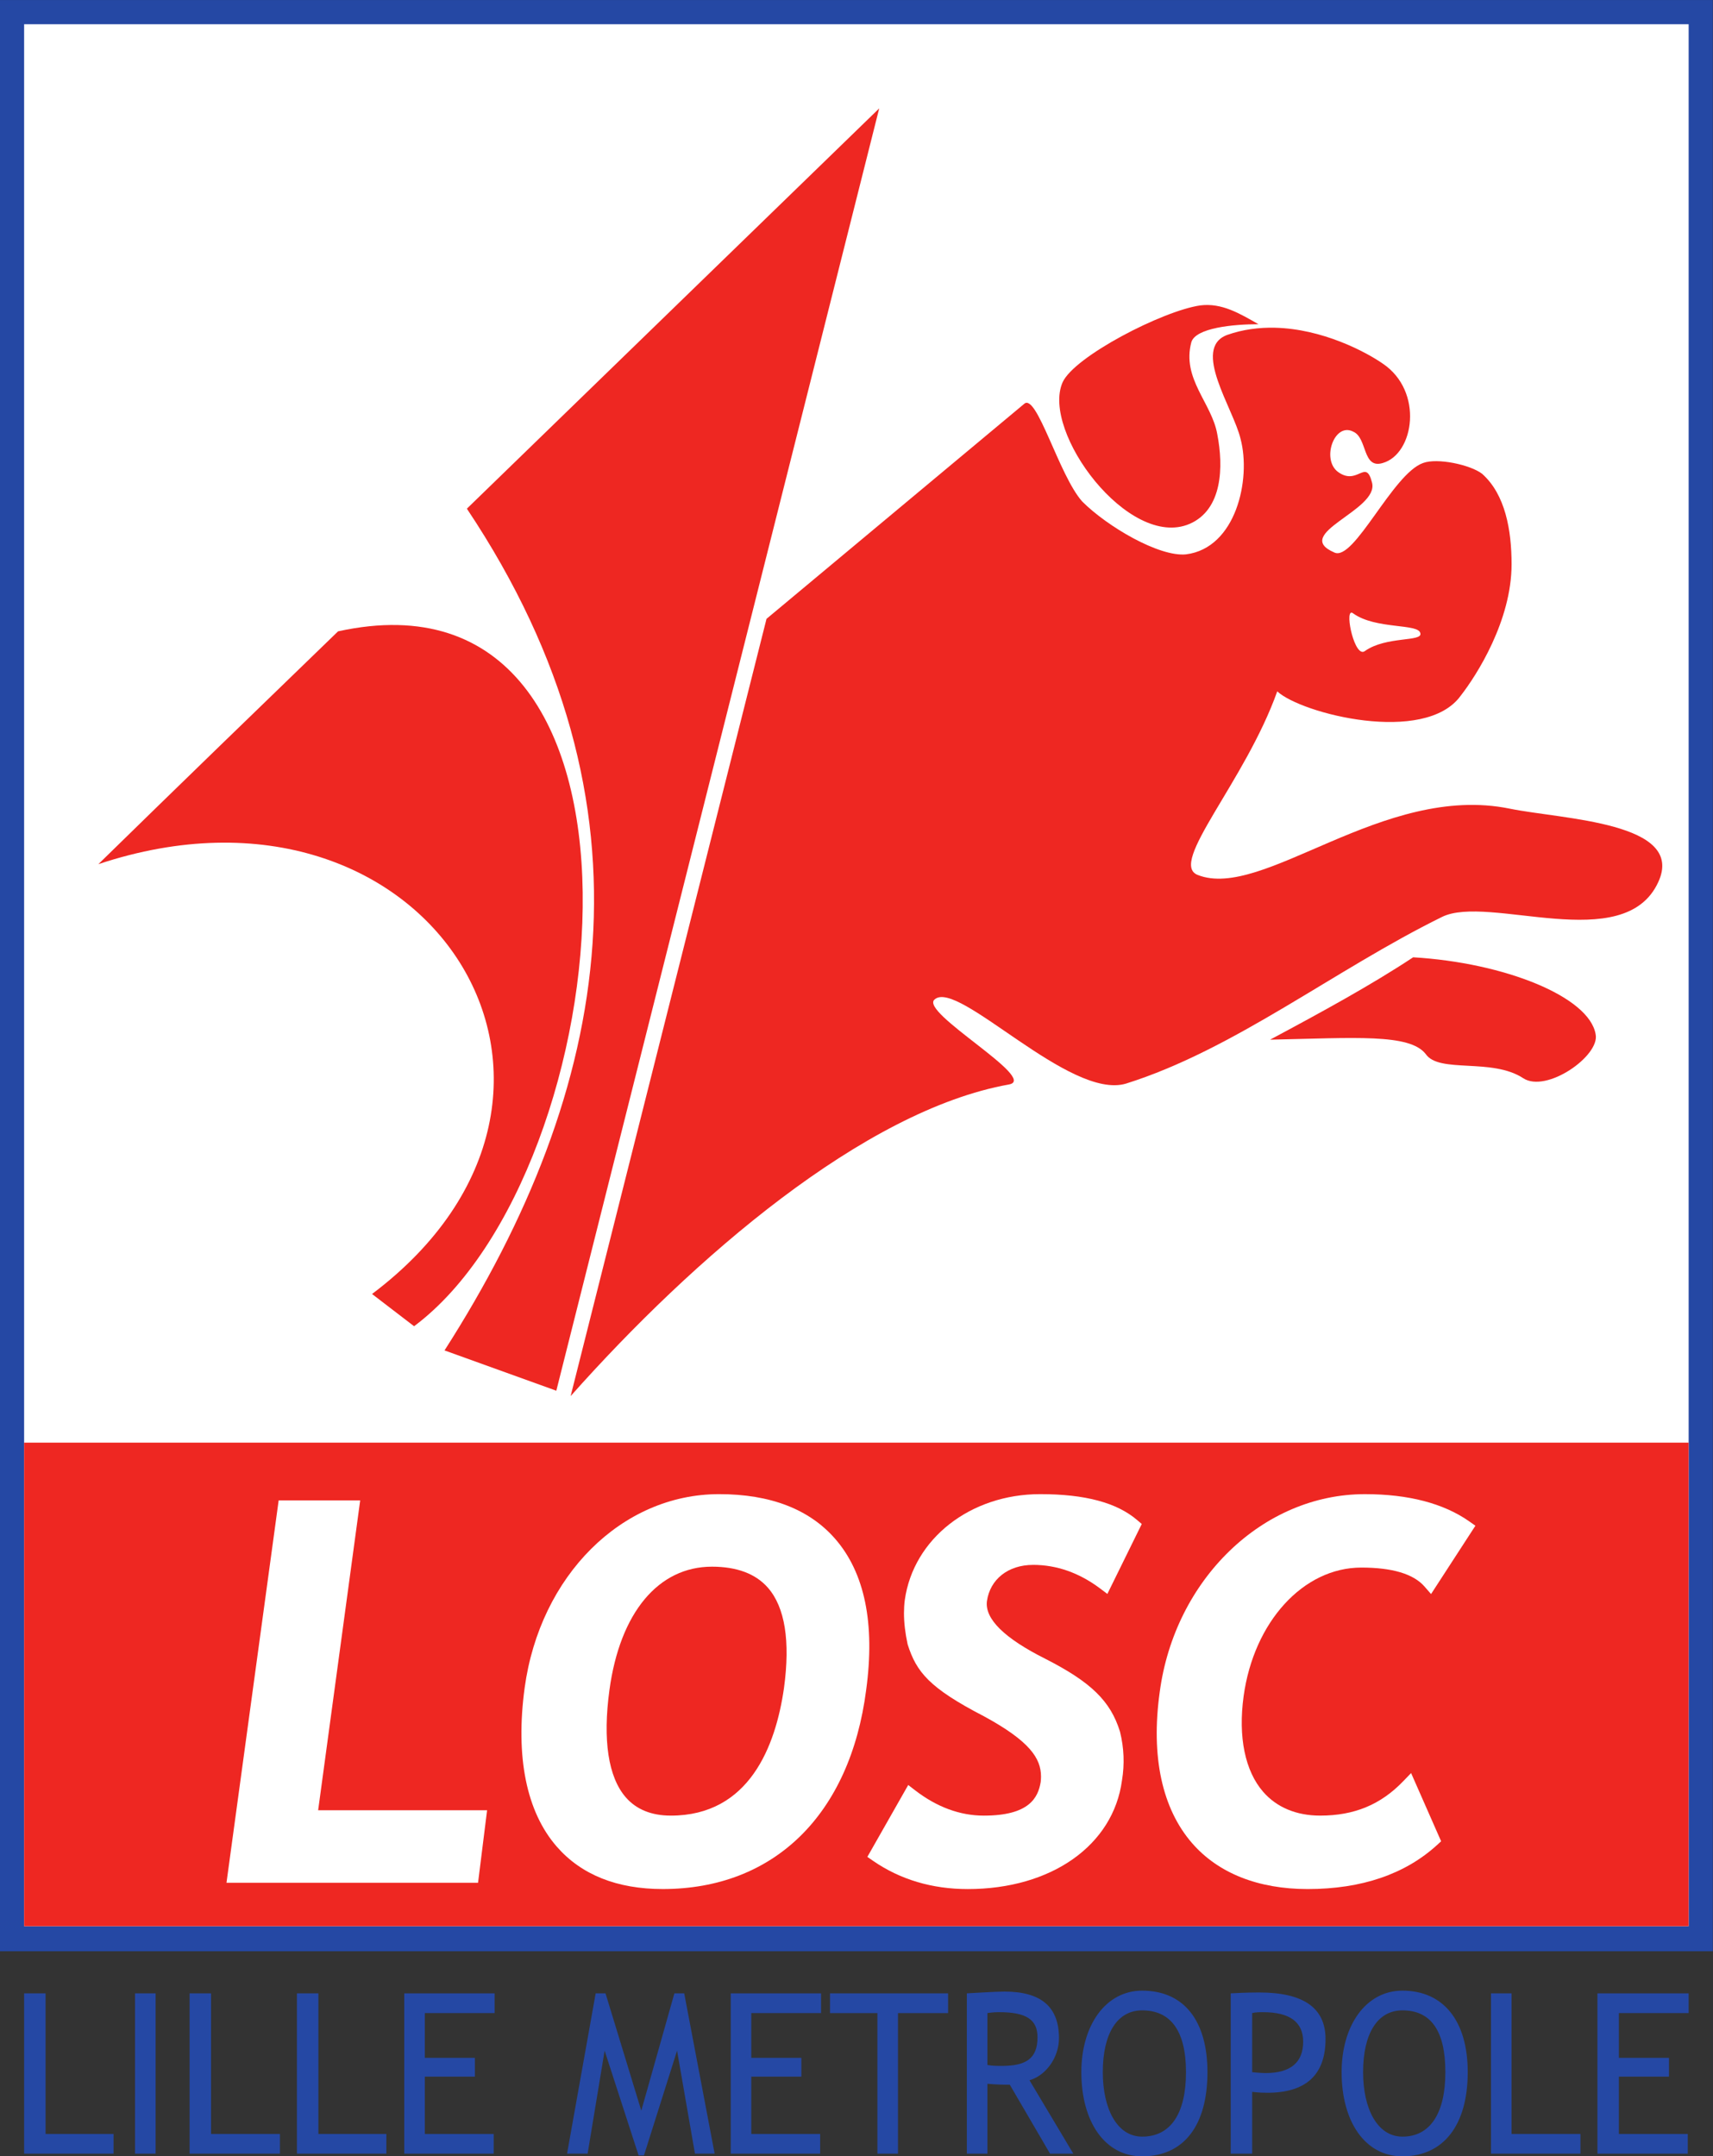 <svg height="354.823" viewBox="0 0 556 700" width="281.831" xmlns="http://www.w3.org/2000/svg"><rect x="0" y="0" width="556" height="700" fill="#333333" stroke="none"/><g fill-rule="evenodd" transform="matrix(3.808 0 0 -3.813 -90.032 726.346)"><path d="m23.641 24.368h145.994v166.121h-145.994z" fill="#2548a4"/><path d="m25.699 26.502h141.877v161.927h-141.877z" fill="#fff"/><path d="m25.699 26.502h141.877v41.168h-141.877z" fill="#ee2722"/><path d="m54.344 62.753h-6.949l-4.447-32.554h21.442l.771 6.176s-13.065 0-14.4 0c.189 1.389 3.583 26.378 3.583 26.378" fill="#fff"/><path d="m94.823 59.487c-2.201 2.521-5.527 3.799-9.887 3.799-8.297 0-15.268-6.937-16.575-16.494l-0-.001c-.796-5.88.152-10.556 2.742-13.519 2.092-2.394 5.13-3.607 9.03-3.607 9.489 0 15.971 6.339 17.339 16.957.769 5.641-.122 9.97-2.648 12.865zm-14.004-23.57c-1.645 0-2.935.523-3.835 1.554-1.496 1.715-1.978 4.877-1.394 9.145v0c.896 6.571 4.162 10.494 8.735 10.494 2.127 0 3.733-.604 4.773-1.794 1.451-1.661 1.912-4.529 1.37-8.525-.709-4.959-2.958-10.875-9.65-10.875" fill="#fff"/><path d="m111.695 57.264c2.015 0 3.936-.675 5.71-2.005l.625-.469 2.931 5.954-.382.327c-1.74 1.49-4.446 2.215-8.274 2.215-5.955 0-10.809-3.794-11.543-9.021-.046-.359-.068-.728-.068-1.109 0-.808.101-1.674.304-2.623l.007-.032.009-.031c.744-2.316 1.811-3.675 6.495-6.096 3.895-2.112 4.865-3.58 4.865-5.133 0-.152-.01-.305-.027-.459-.22-1.339-.977-2.866-4.845-2.866-2.03 0-4 .724-5.857 2.153l-.59.454-3.483-6.12.489-.338c2.312-1.593 5.027-2.402 8.069-2.402 7.119 0 12.402 3.718 13.145 9.253.229 1.375.174 2.772-.166 4.132l-.005.018-.005.017c-.802 2.584-2.463 4.201-6.348 6.18-3.499 1.75-5.176 3.4-4.988 4.907.268 1.873 1.812 3.092 3.932 3.092" fill="#fff"/><path d="m143.248 38.845c-1.925-1.998-4.175-2.928-7.081-2.928-2.022 0-3.699.698-4.853 2.019-1.551 1.778-2.146 4.671-1.671 8.146.875 6.345 5.094 10.952 10.03 10.952 2.639 0 4.449-.541 5.383-1.609l.564-.645 3.78 5.817-.51.359c-2.195 1.545-5.194 2.329-8.911 2.329-8.699 0-16.219-7.256-17.491-16.878-.755-5.453.201-9.894 2.766-12.838 2.225-2.555 5.63-3.905 9.845-3.905 4.591 0 8.304 1.263 11.035 3.753l.344.314-2.56 5.808z" fill="#fff"/><g fill="#2548a4"><path d="m33.322 7.138h-7.623v13.646h1.829v-11.969h5.794z"/><path d="m36.907 7.138h-1.754v13.646h1.754z"/><path d="m47.503 7.138h-7.7v13.646h1.83v-11.969h5.87z"/><path d="m56.575 7.138h-7.623v13.646h1.829v-11.969h5.794z"/><path d="m65.8 19.106h-5.947v-3.811h4.269v-1.601h-4.269v-4.88h5.87v-1.677h-7.624v13.646h7.701z"/><path d="m84.555 7.138h-1.677l-1.525 8.768-2.821-8.92h-.457l-2.897 8.92-1.449-8.768h-1.753l2.439 13.646h.839l3.049-9.987 2.821 9.987h.838z"/><path d="m93.626 19.106h-5.946v-3.811h4.268v-1.601h-4.268v-4.88h5.87v-1.677h-7.623v13.646h7.699z"/><path d="m104.452 19.106h-4.269v-11.969h-1.754v11.969h-4.039v1.677h10.062z"/><path d="m136.568 216.33c-.954 0-3.906.189-4.002.189v17.059h2.191v-7.434c1.048.096 1.81.096 2.383.096l4.289 7.338h2.479l-4.67-7.814c1.715-.475 3.143-2.382 3.143-4.479 0-3.335-1.906-4.955-5.812-4.955zm-.572 2.191c2.86 0 4.098.763 4.098 2.668 0 2.288-1.237 3.051-3.811 3.051-.476 0-.954 0-1.525-.096v-5.527c.666-.096 1.048-.096 1.238-.096z" transform="matrix(.8 0 0 -.8 0 194)"/><path d="m151.244 216.232c-3.908 0-6.48 3.718-6.48 8.674 0 5.241 2.477 8.957 6.48 8.957 4.479 0 6.957-3.334 6.957-8.957 0-5.433-2.478-8.674-6.957-8.674zm0 2.098c3.05 0 4.67 2.192 4.67 6.576 0 4.383-1.62 6.861-4.67 6.861-2.669 0-4.193-2.954-4.193-6.861 0-4.099 1.525-6.576 4.193-6.576z" transform="matrix(.8 0 0 -.8 0 194)"/><path d="m163.727 216.426c-.381 0-1.332-.001-3.047.094v17.059h2.285v-6.576c.762.095 1.334.096 1.621.096 4.098 0 6.195-1.905 6.195-5.717 0-3.336-2.385-4.955-7.055-4.955zm.383 2.096c2.859 0 4.289 1.047 4.289 3.145 0 2.192-1.336 3.336-4.004 3.336 0 0-.571-.001-1.43-.096v-6.289c.381-.096.858-.096 1.145-.096z" transform="matrix(.8 0 0 -.8 0 194)"/><path d="m178.975 216.232c-3.906 0-6.48 3.718-6.48 8.674 0 5.241 2.479 8.957 6.48 8.957 4.385 0 6.957-3.334 6.957-8.957 0-5.433-2.572-8.674-6.957-8.674zm0 2.098c3.05 0 4.574 2.192 4.574 6.576 0 4.383-1.619 6.861-4.574 6.861-2.667 0-4.191-2.954-4.191-6.861 0-4.099 1.524-6.576 4.191-6.576z" transform="matrix(.8 0 0 -.8 0 194)"/><path d="m158.352 7.138h-7.623v13.646h1.753v-11.969h5.87z"/><path d="m167.576 19.106h-5.946v-3.811h4.269v-1.601h-4.269v-4.88h5.871v-1.677h-7.701v13.646h7.776z"/></g><path d="m71.061 72.091 27.522 109.173-35.146-34.079c16.925-25.31 12.274-49.554-1.905-71.663z" fill="#ee2722"/><path d="m52.458 136.741c-6.861-6.633-13.646-13.189-20.432-19.822 28.207 9.377 46.124-19.441 23.329-36.594l3.583-2.744c17.764 13.264 22.719 65.564-6.48 59.16" fill="#ee2722"/><path d="m165.395 39.262c-1.678-.04-3.406.172-5.098.768-3.811 1.43.667 7.817 1.43 11.057 1.143 4.289-.476 11.627-5.812 12.293-2.859.286-8.387-2.956-11.055-5.623-2.479-2.764-4.86-11.625-6.193-10.387l-27.445 22.871-20.871 82.717c13.056-14.676 31.257-30.398 46.695-33.162 3.241-.573-9.623-7.719-7.908-9.053 2.478-2.192 14.389 10.768 20.393 8.957 11.53-3.621 22.203-12.101 33.641-17.725 4.954-2.478 19.439 4.192 23.061-3.719 2.954-6.385-10.196-6.669-15.818-7.812-13.533-2.764-26.302 9.813-33.26 7.051-3.144-1.239 5.051-9.91 8.482-19.535 2.571 2.382 15.724 5.718 19.535.477 1.716-2.191 5.432-8.004 5.432-14.008 0-3.621-.667-7.434-3.145-9.627-1.239-.953-4.764-1.714-6.289-1.143-3.241 1.144-7.339 10.483-9.436 9.529-4.67-2 4.766-4.478 4.004-7.432-.667-2.669-1.527.379-3.623-1.145-1.81-1.334-.38-5.336 1.621-4.287 1.525.666.953 4.003 3.145 3.334 3.336-.953 4.385-7.624 0-10.576-1.857-1.286-6.45-3.699-11.484-3.82zm8.168 30.32c.049.005.106.032.172.086 2.384 1.715 6.956 1.049 7.146 2.098.286.953-3.62.286-5.906 1.904-1.073.805-2.146-4.17-1.412-4.088z" fill="#ee2722" transform="matrix(.8 0 0 -.8 0 194)"/><path d="m130.906 162.89c-1.601.915-3.126 1.83-4.955 1.601-3.203-.458-10.75-4.346-11.741-6.556-1.83-4.194 5.642-14.256 10.826-12.046 2.821 1.22 2.898 4.88 2.364 7.624-.459 2.668-3.05 4.727-2.211 7.853.38 1.219 3.583 1.524 5.717 1.524" fill="#ee2722"/><path d="m131.898 101.977c4.422 2.363 8.615 4.65 12.197 7.014 7.776-.458 15.02-3.355 15.553-6.557.381-1.829-4.193-5.032-6.175-3.736-2.669 1.754-7.167.382-8.31 2.059-1.372 1.754-6.023 1.372-13.265 1.22" fill="#ee2722"/></g></svg>